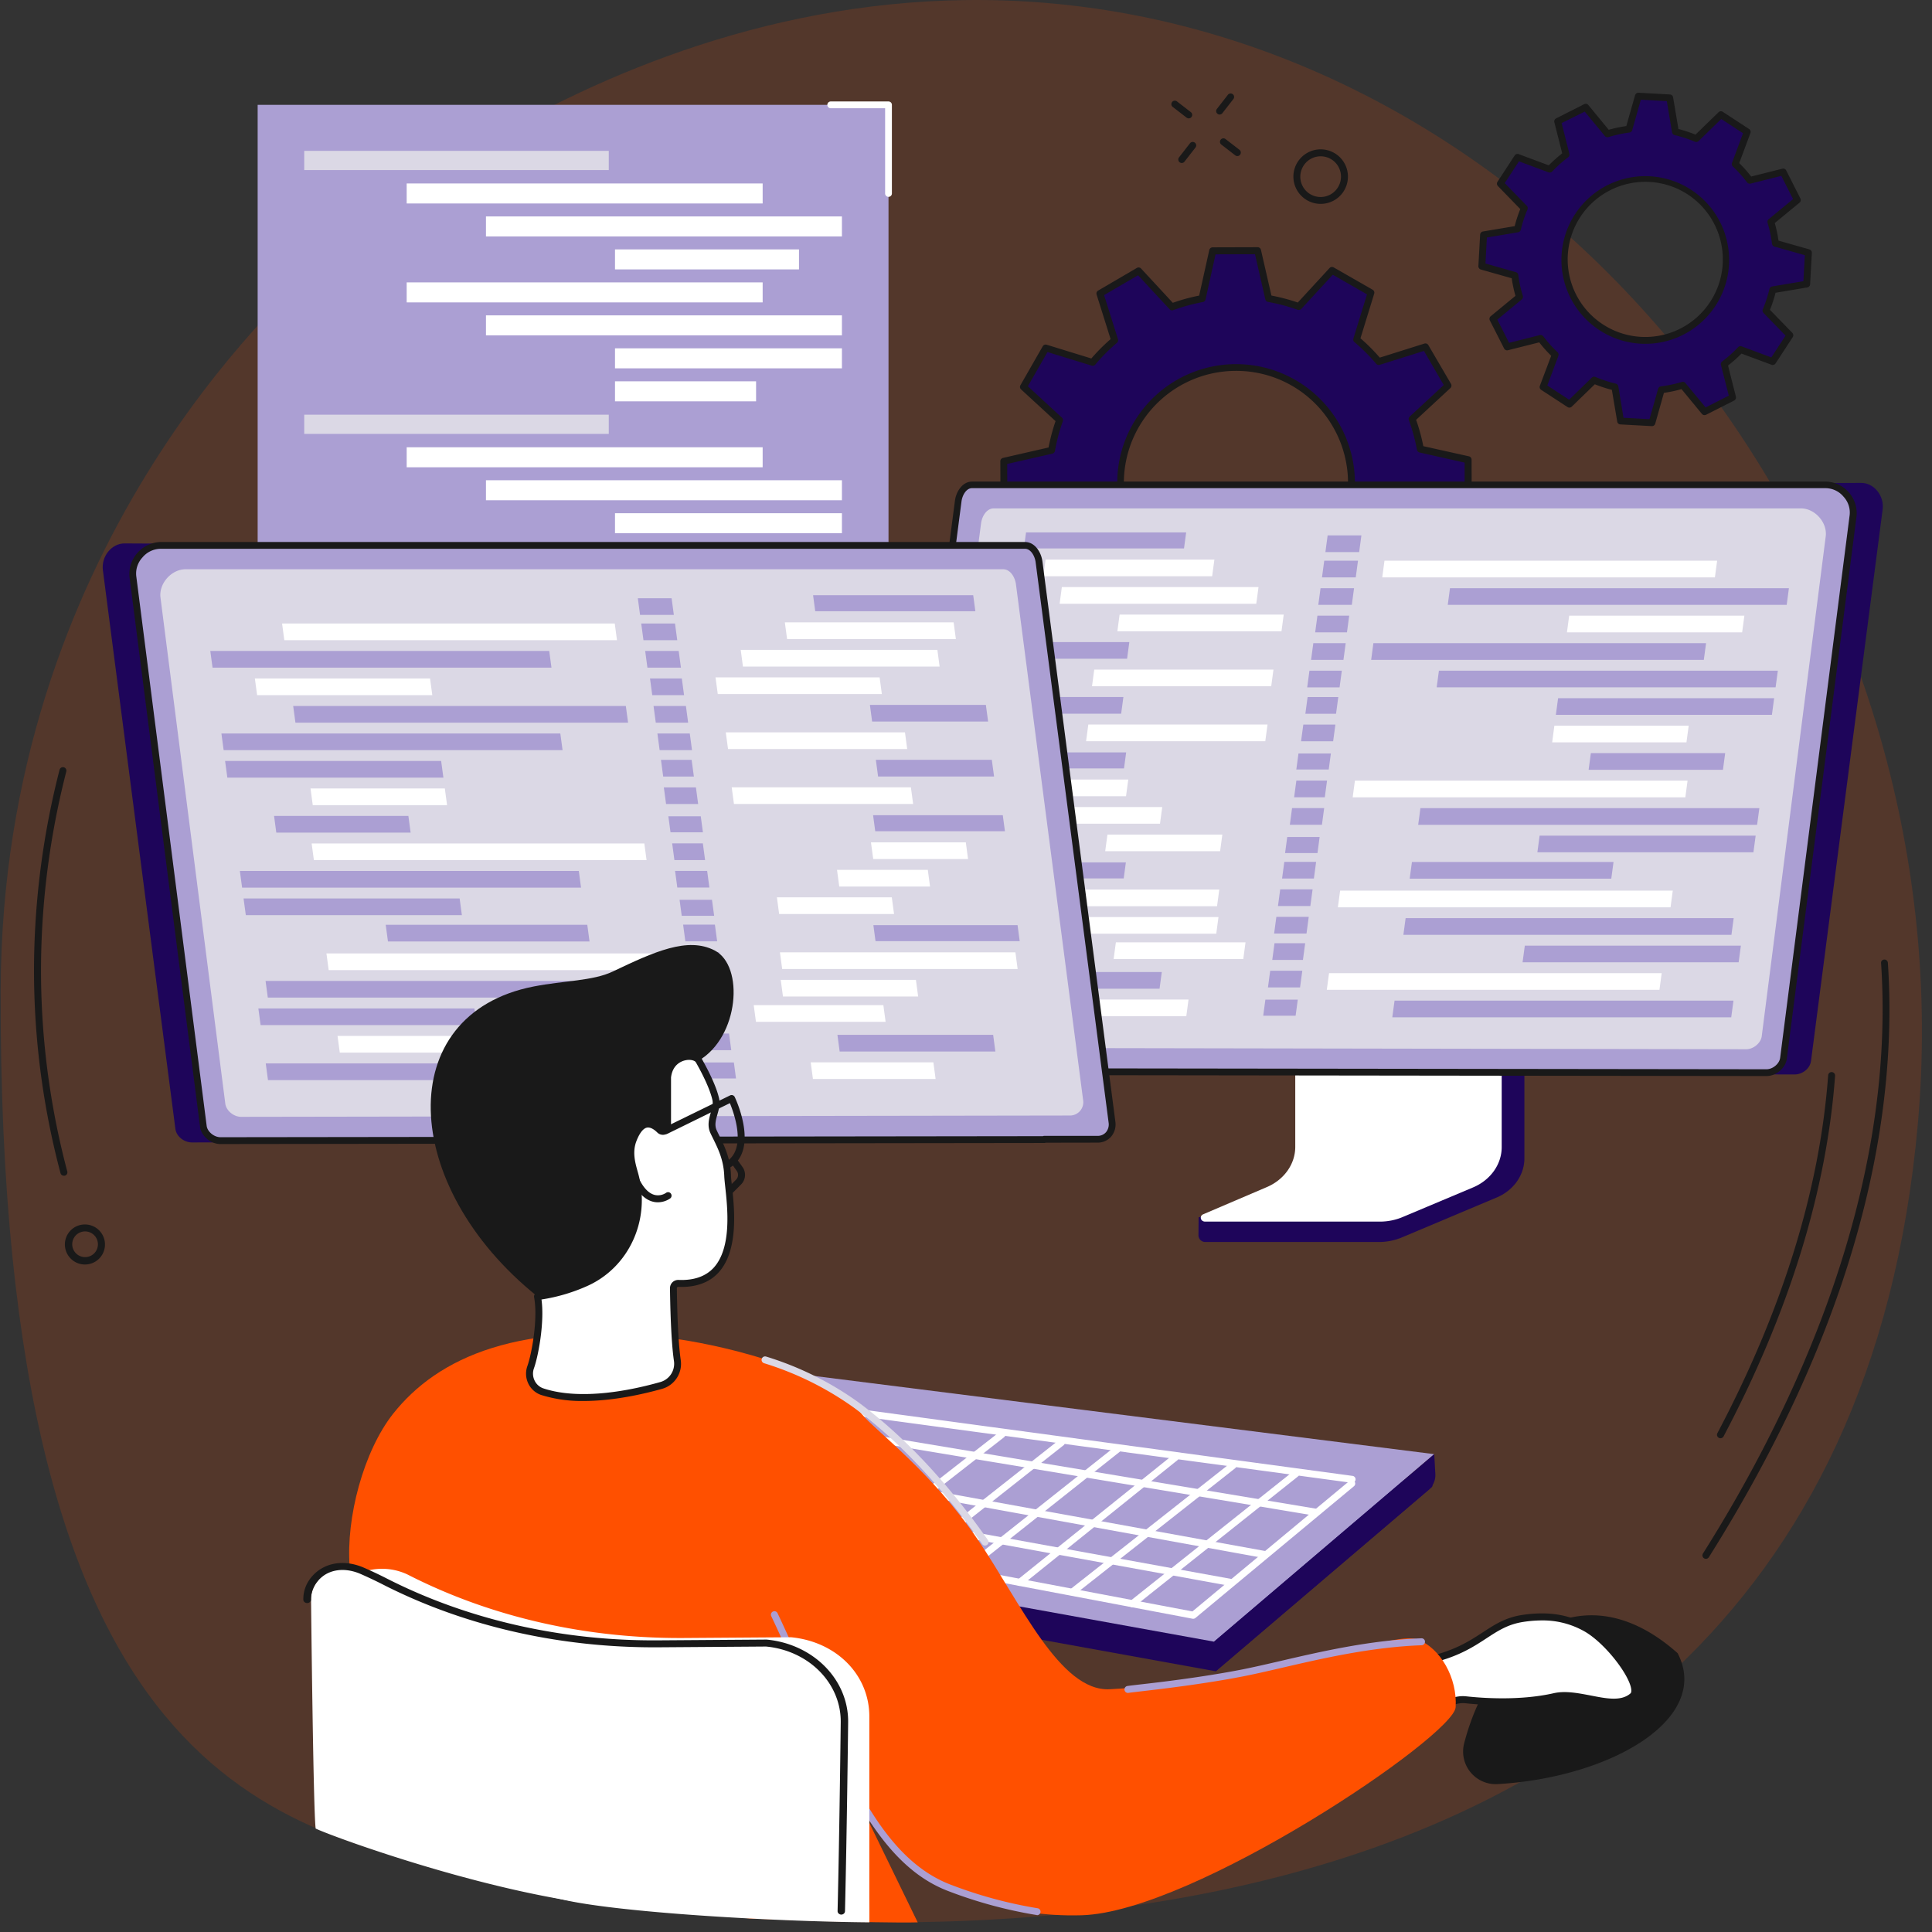 <svg width="300" height="300" fill="none" xmlns="http://www.w3.org/2000/svg"><rect width="100%" height="100%" fill="#333333" stroke="none"/><g clip-path="url(#a)"><path d="M175.199 2.168C106.163-10.613 53.579 37.17 49.678 40.833 43.498 46.632.313 85.325.104 153.728-.28 278.499 43.811 283.379 74.013 291.641c22.264 6.101 210.072 38.233 223.797-117.241 7.196-81.48-48.4-158.492-122.611-172.232Z" fill="#FF5000" fill-opacity=".16"/><path d="M292.144 149.263a.539.539 0 0 1 1.003.235c1.057 15.772-1.346 32.485-7.119 49.683-4.718 14.016-11.689 28.351-20.678 42.622a.542.542 0 0 1-.898.024.55.55 0 0 1-.092-.404.539.539 0 0 1 .076-.197c13.928-22.078 30.037-55.896 27.66-91.64a.523.523 0 0 1 .048-.323Z" fill="#191919"/><path d="M283.945 166.741a.54.54 0 0 1 1.006.313c-1.314 17.881-7.139 36.721-17.319 55.992a.545.545 0 0 1-.995-.093.533.533 0 0 1 .039-.412c10.104-19.128 15.897-37.835 17.198-55.566a.511.511 0 0 1 .071-.234ZM183.5 25.31a.544.544 0 0 1-.425-.872l1.682-2.16a.533.533 0 0 1 .363-.232.54.54 0 0 1 .487.895l-1.682 2.161a.532.532 0 0 1-.425.209ZM189.385 17.784a.516.516 0 0 1-.332-.115.535.535 0 0 1-.093-.757l1.681-2.16a.544.544 0 0 1 .781-.125.54.54 0 0 1 .069.787l-1.682 2.161a.543.543 0 0 1-.424.209ZM192.137 24.234a.516.516 0 0 1-.332-.115l-2.16-1.671a.541.541 0 0 1-.19-.57.553.553 0 0 1 .253-.326.544.544 0 0 1 .599.042l2.161 1.671a.545.545 0 0 1-.095.914.532.532 0 0 1-.236.055ZM184.588 18.382a.545.545 0 0 1-.331-.112l-2.161-1.671a.542.542 0 0 1 .264-.963.538.538 0 0 1 .398.11l2.161 1.67a.543.543 0 0 1 .178.6.54.54 0 0 1-.509.366ZM44.978 59.914a.54.54 0 0 1-.14-1.063l2.16-.587a.542.542 0 0 1 .288 1.044l-2.16.588a.686.686 0 0 1-.148.018ZM52.501 57.86a.54.54 0 0 1-.14-1.062l2.16-.587a.54.54 0 1 1 .285 1.041l-2.16.587a.52.52 0 0 1-.145.022ZM51.162 63.432a.548.548 0 0 1-.523-.396l-.598-2.16a.54.54 0 0 1 1.041-.293l.598 2.161a.537.537 0 0 1-.518.688ZM49.08 55.905a.537.537 0 0 1-.518-.396l-.598-2.16a.54.54 0 0 1 1.04-.289l.598 2.16a.54.54 0 0 1-.36.667.696.696 0 0 1-.162.018ZM205.08 31.66a4.237 4.237 0 0 1-4.162-5.057 4.24 4.24 0 0 1 3.326-3.331 4.235 4.235 0 1 1 .836 8.388Zm0-7.39a3.152 3.152 0 0 0-2.919 1.943 3.153 3.153 0 0 0 5.535 2.965 3.155 3.155 0 0 0-2.616-4.908ZM9.917 182.564a.534.534 0 0 1-.522-.403 122.646 122.646 0 0 1-4.109-32.683 126.066 126.066 0 0 1 3.962-29.946.543.543 0 0 1 .446-.402.554.554 0 0 1 .401.102.536.536 0 0 1 .2.566 124.877 124.877 0 0 0-3.921 29.691 121.736 121.736 0 0 0 4.073 32.413.54.54 0 0 1-.385.659.63.63 0 0 1-.145.003ZM13.196 196.351h-.05a3.093 3.093 0 0 1-2.187-.944 3.103 3.103 0 0 1 2.273-5.272 3.073 3.073 0 0 1 2.186.943 3.102 3.102 0 0 1 .638 3.374 3.105 3.105 0 0 1-2.86 1.899Zm0-5.136a1.992 1.992 0 0 0-1.98 2.003 1.997 1.997 0 0 0 3.404 1.406 1.997 1.997 0 0 0-1.392-3.409h-.032Z" fill="#191919"/><path d="m279.113 31.046-2.206-4.36-5.176 1.306c-.682-.91-1.44-1.76-2.266-2.54l1.862-4.993-4.099-2.67-3.832 3.715a20.752 20.752 0 0 0-3.23-1.056l-.886-5.26-4.877-.267-1.457 5.123c-1.127.142-2.24.377-3.328.703l-3.388-4.099-4.356 2.207 1.302 5.172a20.289 20.289 0 0 0-2.537 2.265l-4.993-1.857-2.67 4.088 3.715 3.828a20.362 20.362 0 0 0-1.055 3.23l-5.278.887-.267 4.876 5.126 1.457c.14 1.127.375 2.24.704 3.328l-4.113 3.4 2.206 4.358 5.175-1.305c.682.91 1.44 1.76 2.266 2.54l-1.861 4.993 4.088 2.67 3.843-3.73c1.046.44 2.126.794 3.229 1.056l.887 5.26 4.877.268 1.456-5.126a20.104 20.104 0 0 0 3.329-.704l3.398 4.113 4.356-2.206-1.302-5.172a20.496 20.496 0 0 0 2.537-2.266l4.993 1.858 2.67-4.089-3.715-3.828a20.362 20.362 0 0 0 1.055-3.23l5.278-.886.267-4.877-5.136-1.467a20.11 20.11 0 0 0-.704-3.328l4.113-3.385Zm-17.969 20.452a12.574 12.574 0 1 1 5.538-16.888 12.572 12.572 0 0 1-5.538 16.888Z" fill="#1E055A"/><path d="M256.518 66.17h-.029l-4.88-.267a.525.525 0 0 1-.489-.44l-.83-4.926c-.901-.23-1.786-.52-2.649-.865l-3.579 3.472a.528.528 0 0 1-.658.064l-4.088-2.67a.528.528 0 0 1-.208-.627l1.76-4.666a20.935 20.935 0 0 1-1.858-2.082l-4.855 1.22a.526.526 0 0 1-.599-.274l-2.216-4.356a.528.528 0 0 1 .133-.647l3.846-3.167a20.511 20.511 0 0 1-.58-2.73l-4.792-1.358a.541.541 0 0 1-.384-.538l.271-4.877a.525.525 0 0 1 .44-.492l4.925-.827c.23-.902.52-1.787.87-2.65l-3.477-3.581a.53.53 0 0 1-.063-.655l2.67-4.092a.53.53 0 0 1 .627-.204l4.669 1.738a20.514 20.514 0 0 1 2.083-1.857l-1.221-4.838a.53.53 0 0 1 .274-.598l4.359-2.206a.526.526 0 0 1 .644.133l3.167 3.846a20.716 20.716 0 0 1 2.73-.577l1.362-4.792a.546.546 0 0 1 .535-.384l4.876.268a.53.53 0 0 1 .493.44l.83 4.925c.9.232 1.784.522 2.646.87l3.582-3.477a.53.53 0 0 1 .658-.063l4.088 2.674a.52.52 0 0 1 .204.623l-1.738 4.668a20.645 20.645 0 0 1 1.858 2.083l4.838-1.217a.523.523 0 0 1 .598.274l2.206 4.356a.523.523 0 0 1-.134.644l-3.846 3.167c.254.896.448 1.808.581 2.73l4.792 1.361a.537.537 0 0 1 .384.539l-.271 4.876a.532.532 0 0 1-.44.493l-4.926.827a21.248 21.248 0 0 1-.869 2.65l3.476 3.58a.52.52 0 0 1 .063.655l-2.67 4.089a.531.531 0 0 1-.626.207l-4.669-1.738a21.22 21.22 0 0 1-2.083 1.858l1.221 4.834a.535.535 0 0 1-.275.602l-4.359 2.206a.525.525 0 0 1-.644-.134l-3.166-3.845a21.33 21.33 0 0 1-2.731.577l-1.351 4.785a.528.528 0 0 1-.506.383Zm-4.42-1.298 4.033.222 1.34-4.722a.527.527 0 0 1 .443-.377 19.954 19.954 0 0 0 3.244-.686.517.517 0 0 1 .556.17l3.132 3.785 3.602-1.826-1.22-4.764a.528.528 0 0 1 .193-.549 19.836 19.836 0 0 0 2.463-2.206.531.531 0 0 1 .57-.134l4.595 1.714 2.21-3.385-3.42-3.518a.533.533 0 0 1-.109-.574c.429-1.018.774-2.07 1.03-3.145a.534.534 0 0 1 .426-.398l4.845-.816.222-4.036-4.718-1.34a.523.523 0 0 1-.38-.444 19.69 19.69 0 0 0-.686-3.24.528.528 0 0 1 .168-.56l3.79-3.127-1.826-3.607-4.764 1.2a.534.534 0 0 1-.553-.193 19.48 19.48 0 0 0-2.206-2.463.523.523 0 0 1-.13-.567l1.71-4.598-3.381-2.21-3.519 3.423a.528.528 0 0 1-.573.106 20.318 20.318 0 0 0-3.145-1.03.524.524 0 0 1-.402-.427l-.816-4.844-4.032-.222-1.34 4.718a.533.533 0 0 1-.444.38c-1.099.144-2.184.38-3.244.704a.519.519 0 0 1-.559-.17l-3.128-3.785-3.585 1.78 1.199 4.764a.526.526 0 0 1-.197.55 19.708 19.708 0 0 0-2.462 2.205.535.535 0 0 1-.57.134l-4.596-1.713-2.209 3.38 3.42 3.52a.53.53 0 0 1 .109.573 19.75 19.75 0 0 0-1.031 3.145.525.525 0 0 1-.426.398l-4.845.816-.221 4.035 4.718 1.341a.53.53 0 0 1 .38.443c.144 1.098.379 2.182.704 3.24a.536.536 0 0 1-.169.56l-3.79 3.128 1.826 3.606 4.764-1.2a.528.528 0 0 1 .553.194 19.48 19.48 0 0 0 2.206 2.463.523.523 0 0 1 .13.566l-1.713 4.6 3.384 2.209 3.519-3.424a.528.528 0 0 1 .573-.109c1.019.43 2.071.776 3.146 1.035a.533.533 0 0 1 .401.425l.805 4.877Zm3.389-11.484a13.02 13.02 0 0 1-12.657-16.104 13.022 13.022 0 0 1 14.712-9.768 13.017 13.017 0 0 1 6.772 22.413 13.018 13.018 0 0 1-8.827 3.459Zm-.036-25.153a12.045 12.045 0 1 0 10.77 6.604 11.998 11.998 0 0 0-10.777-6.604h.007Z" fill="#191919"/><path d="m224.83 59.886-3.518-6.023-7.259 2.283a29.037 29.037 0 0 0-3.437-3.427l2.234-7.262-6.023-3.476-5.148 5.63a29.105 29.105 0 0 0-4.686-1.239l-1.696-7.42-6.967.02-1.65 7.421c-1.594.295-3.16.722-4.683 1.277l-5.175-5.573-6.024 3.501 2.283 7.258a29.004 29.004 0 0 0-3.426 3.438l-7.277-2.245-3.465 6.041 5.608 5.148a29.517 29.517 0 0 0-1.242 4.686l-7.417 1.696.021 6.967 7.421 1.65c.3 1.59.731 3.151 1.291 4.669l-5.573 5.179 3.518 6.02 7.259-2.284a28.753 28.753 0 0 0 3.437 3.427l-2.237 7.262 6.044 3.466 5.144-5.608c1.526.541 3.093.957 4.687 1.242l1.699 7.416 6.966-.021 1.651-7.42a28.938 28.938 0 0 0 4.679-1.277l5.179 5.573 6.024-3.501-2.284-7.258a28.736 28.736 0 0 0 3.427-3.438l7.262 2.238 3.466-6.045-5.609-5.144a29.177 29.177 0 0 0 1.239-4.686l7.42-1.7-.021-6.966-7.42-1.65a28.932 28.932 0 0 0-1.277-4.68l5.555-5.165Zm-23.89 30.61a17.943 17.943 0 0 1-20.917-28.95 17.945 17.945 0 0 1 27.391 4.43 17.942 17.942 0 0 1-6.474 24.517v.004Z" fill="#1E055A"/><path d="M188.555 111.568a.515.515 0 0 1-.328-.114.518.518 0 0 1-.185-.294l-1.622-7.082a29.87 29.87 0 0 1-4.096-1.084l-4.925 5.351a.535.535 0 0 1-.655.102l-6.041-3.462a.53.53 0 0 1-.243-.615l2.132-6.932a29.403 29.403 0 0 1-3.001-2.994l-6.928 2.178a.525.525 0 0 1-.615-.24l-3.501-6.02a.52.52 0 0 1 .098-.65l5.32-4.944a29.405 29.405 0 0 1-1.119-4.091l-7.079-1.573a.534.534 0 0 1-.415-.514l-.021-6.966a.532.532 0 0 1 .408-.517l7.083-1.623a29.943 29.943 0 0 1 1.083-4.091l-5.351-4.926a.52.52 0 0 1-.102-.651l3.462-6.045a.53.53 0 0 1 .616-.242l6.931 2.135a29.376 29.376 0 0 1 2.994-3.005l-2.178-6.927a.527.527 0 0 1 .24-.612l6.02-3.519a.525.525 0 0 1 .65.099l4.926 5.32a29.213 29.213 0 0 1 4.092-1.12l1.573-7.078a.537.537 0 0 1 .514-.416l6.966-.02a.53.53 0 0 1 .545.428l1.622 7.08c1.389.264 2.758.626 4.096 1.083l4.926-5.351a.524.524 0 0 1 .65-.102l6.045 3.465a.528.528 0 0 1 .243.613l-2.132 6.93a29.458 29.458 0 0 1 3.001 2.999l6.928-2.182a.524.524 0 0 1 .612.24l3.518 6.02a.531.531 0 0 1-.098.654l-5.32 4.926a29.406 29.406 0 0 1 1.119 4.092l7.079 1.576a.53.53 0 0 1 .415.513l.021 6.967a.52.52 0 0 1-.412.513l-7.079 1.623a29.848 29.848 0 0 1-1.083 4.095l5.351 4.908a.532.532 0 0 1 .102.655l-3.465 6.04a.524.524 0 0 1-.613.243l-6.931-2.132a29.371 29.371 0 0 1-2.998 3.002l2.182 6.927a.532.532 0 0 1-.239.616l-6.02 3.501a.532.532 0 0 1-.655-.099l-4.926-5.316a29.838 29.838 0 0 1-4.091 1.115l-1.577 7.079a.522.522 0 0 1-.513.416l-6.967.021-.039.024Zm-6.385-9.714c.061 0 .121.011.179.032 1.498.532 3.037.939 4.602 1.217a.522.522 0 0 1 .271.138.522.522 0 0 1 .151.263l1.601 7.009 6.126-.021 1.555-7.006a.526.526 0 0 1 .422-.404 28.447 28.447 0 0 0 4.595-1.256.526.526 0 0 1 .567.137l4.89 5.278 5.278-3.075-2.157-6.858a.52.52 0 0 1 .162-.56 28.496 28.496 0 0 0 3.363-3.374.532.532 0 0 1 .56-.165l6.861 2.111 3.043-5.313-5.299-4.859a.525.525 0 0 1-.137-.563c.53-1.5.937-3.04 1.218-4.605a.51.51 0 0 1 .401-.419l7.005-1.604v-6.122l-6.995-1.573a.522.522 0 0 1-.404-.419 29.04 29.04 0 0 0-1.256-4.598.51.51 0 0 1 .137-.567l5.277-4.89-3.078-5.295-6.854 2.156a.514.514 0 0 1-.56-.162 28.967 28.967 0 0 0-3.374-3.363.519.519 0 0 1-.165-.56l2.111-6.857-5.313-3.047-4.883 5.302a.535.535 0 0 1-.567.141 28.411 28.411 0 0 0-4.602-1.217.535.535 0 0 1-.422-.405l-1.604-7.005-6.123.018-1.555 7.005a.53.53 0 0 1-.422.404c-1.564.292-3.1.712-4.595 1.256a.516.516 0 0 1-.566-.137l-4.895-5.277-5.277 3.078 2.157 6.854a.53.53 0 0 1-.162.563 27.949 27.949 0 0 0-3.364 3.374.528.528 0 0 1-.559.162l-6.861-2.111-3.044 5.313 5.282 4.873a.522.522 0 0 1 .14.566 28.798 28.798 0 0 0-1.217 4.602.53.53 0 0 1-.401.422l-7.016 1.601.021 6.122 7.005 1.56a.53.53 0 0 1 .405.418 28.333 28.333 0 0 0 1.256 4.595.53.53 0 0 1-.137.57l-5.278 4.89 3.075 5.278 6.858-2.157a.528.528 0 0 1 .559.162 28.252 28.252 0 0 0 3.374 3.364.527.527 0 0 1 .166.56l-2.111 6.86 5.312 3.043 4.859-5.277a.524.524 0 0 1 .409-.176Zm9.788-8.406a18.453 18.453 0 1 1-.043-36.906 18.453 18.453 0 0 1 .043 36.906Zm-.06-35.86a17.407 17.407 0 0 0-8.66 32.494 17.406 17.406 0 0 0 23.733-23.824 17.301 17.301 0 0 0-15.073-8.67Z" fill="#191919"/><path d="m236.385 152.424-31.767.197c-.204 0-.275.194-.275.377v27.025c0 2.589-18.046 9.313-18.222 8.971l-.024 2.861a1.055 1.055 0 0 0 1.055 1.003h27.039a9.272 9.272 0 0 0 3.575-.746l14.644-6.165c2.635-1.111 4.299-3.493 4.299-6.093v-27.043a.362.362 0 0 0-.013-.139.36.36 0 0 0-.176-.21.354.354 0 0 0-.135-.038Z" fill="#1E055A"/><path d="M201.127 151.052v27.032c0 2.667-1.714 5.094-4.409 6.245l-9.88 4.222c-.644.275-.425 1.14.292 1.14h27.141a9.105 9.105 0 0 0 3.519-.704l10.946-4.605c2.712-1.144 4.447-3.582 4.447-6.259v-27.071a.216.216 0 0 0-.225-.201h-31.617a.218.218 0 0 0-.147.058.21.21 0 0 0-.067.143Z" fill="#fff"/><path d="m141.747 166.533 136.919.309c1.2 0 2.393-.9 2.547-2.093l11.126-85.673c.264-2.076-1.344-4.141-3.41-4.092l-135.332.704-11.85 90.845Z" fill="#1E055A"/><path d="M283.553 75.48c2.357 0 4.482 2.389 4.18 4.729l-10.802 84.339c-.151 1.19-1.428 2.199-2.624 2.199l-134.495-.214c-1.439 0-2.396-1.193-2.213-2.621l11.185-85.902c.154-1.193.943-2.527 2.139-2.527l132.63-.003Z" fill="#AB9FD3"/><path d="m274.306 167.089-126.311-.162a.534.534 0 0 1-.211-.046h-7.955a2.7 2.7 0 0 1-2.072-.908 2.919 2.919 0 0 1-.665-2.308l11.188-85.902c.183-1.446 1.183-2.983 2.66-2.983h132.645a4.927 4.927 0 0 1 4.704 5.323l-10.834 84.319c-.183 1.407-1.653 2.667-3.149 2.667Zm-126.117-1.218 126.117.162c.968 0 1.988-.848 2.112-1.759l10.801-84.336a3.617 3.617 0 0 0-.957-2.815 3.654 3.654 0 0 0-2.702-1.32H150.916c-.845 0-1.485 1.056-1.615 2.066l-11.178 85.92a1.823 1.823 0 0 0 .408 1.474 1.672 1.672 0 0 0 1.281.549h8.166a.517.517 0 0 1 .211.059Z" fill="#191919"/><path d="M279.652 78.942c2.167 0 4.123 2.199 3.845 4.352l-9.936 77.609c-.141 1.095-1.316 2.023-2.417 2.023l-127.06-.221a2.05 2.05 0 0 1-1.589-.723 2.053 2.053 0 0 1-.449-1.687l10.292-79.027c.141-1.095.865-2.326 1.967-2.326h125.347Z" fill="#DBD8E5"/><path d="M266.289 89.652h-51.654l.348-2.59h51.654l-.348 2.59Z" fill="#fff"/><path d="M277.438 93.923h-52.632l.348-2.59h52.628l-.344 2.59Z" fill="#AB9FD3"/><path d="M270.518 98.191h-27.205l.349-2.59h27.204l-.348 2.59ZM261.697 123.809h-51.654l.348-2.59h51.654l-.348 2.59Z" fill="#fff"/><path d="M272.843 128.08h-52.628l.348-2.589h52.629l-.349 2.589ZM272.27 132.348h-33.548l.348-2.59h33.548l-.348 2.59ZM250.199 136.44h-31.303l.348-2.59h31.303l-.348 2.59ZM264.568 102.463h-51.654l.345-2.59h51.657l-.348 2.59ZM275.714 106.73h-52.628l.348-2.589h52.629l-.349 2.589Z" fill="#AB9FD3"/><path d="M261.872 115.27h-20.853l.344-2.59h20.858l-.349 2.59Z" fill="#fff"/><path d="M267.537 119.537H246.68l.348-2.589h20.857l-.348 2.589ZM275.141 111.002h-33.548l.348-2.59h33.548l-.348 2.59Z" fill="#AB9FD3"/><path d="M259.402 140.887h-51.657l.348-2.589h51.654l-.345 2.589Z" fill="#fff"/><path d="M268.857 145.159h-50.94l.348-2.59h50.94l-.348 2.59ZM269.975 149.426h-33.551l.348-2.589h33.552l-.349 2.589Z" fill="#AB9FD3"/><path d="M257.678 153.698h-51.654l.349-2.59h51.654l-.349 2.59Z" fill="#fff"/><path d="M268.825 157.966h-52.629l.349-2.59h52.628l-.348 2.59ZM206.323 119.488h-5.031l.334-2.487h5.032l-.335 2.487ZM210.521 89.652h-5.243l.349-2.586h5.242l-.348 2.586ZM211.049 85.729h-5.242l.348-2.59h5.242l-.348 2.59ZM209.909 93.923h-5.204l.348-2.59h5.204l-.348 2.59ZM209.156 98.195h-4.936l.348-2.593h4.936l-.348 2.593ZM208.611 102.463h-5.028l.348-2.59h5.028l-.348 2.59ZM208.009 106.734h-5.028l.349-2.593h5.028l-.349 2.593ZM207.01 115.101h-4.982l.349-2.59h4.982l-.349 2.59ZM207.46 110.829h-4.764l.349-2.589h4.764l-.349 2.589ZM204.578 132.461h-5.031l.334-2.491h5.031l-.334 2.491ZM205.268 128.07h-4.982l.345-2.59h4.986l-.349 2.59ZM205.715 123.798h-4.764l.348-2.589h4.764l-.348 2.589ZM201.184 157.716h-5.032l.335-2.491h5.031l-.334 2.491ZM204.019 136.419h-4.94l.348-2.59h4.94l-.348 2.59ZM203.47 140.687h-5.028l.349-2.59h5.028l-.349 2.59ZM202.873 144.958h-5.028l.348-2.59h5.028l-.348 2.59ZM201.873 153.325h-4.985l.348-2.59h4.986l-.349 2.59ZM202.32 149.053h-4.764l.348-2.586h4.764l-.348 2.586ZM183.852 85.163h-24.865l.335-2.488h24.864l-.334 2.488Z" fill="#AB9FD3"/><path d="M188.222 89.483H162.01l.348-2.59h26.212l-.348 2.59ZM195.072 93.751h-30.536l.348-2.59h30.537l-.349 2.59ZM198.988 98.022h-25.484l.348-2.59h25.484l-.348 2.59Z" fill="#fff"/><path d="M174.535 119.319h-20.139l.334-2.487h20.139l-.334 2.487Z" fill="#AB9FD3"/><path d="M174.848 123.64H160.12l.348-2.59h14.729l-.349 2.59ZM180.123 127.908h-14.099l.349-2.59h14.098l-.348 2.59ZM189.456 132.179h-17.842l.349-2.589h17.841l-.348 2.589Z" fill="#fff"/><path d="M175.013 102.29h-18.007l.348-2.59h18.007l-.348 2.59Z" fill="#AB9FD3"/><path d="M197.394 106.562h-27.828l.349-2.59h27.827l-.348 2.59Z" fill="#fff"/><path d="M174.092 110.822h-18.007l.348-2.589h18.008l-.349 2.589Z" fill="#AB9FD3"/><path d="M196.473 115.094h-27.827l.348-2.59h27.827l-.348 2.59Z" fill="#fff"/><path d="M174.49 136.398h-22.391l.334-2.488h22.391l-.334 2.488Z" fill="#AB9FD3"/><path d="M188.982 140.718h-36.56l.348-2.589h36.56l-.348 2.589ZM188.858 144.986h-20.991l.349-2.589h20.99l-.348 2.589Z" fill="#fff"/><path d="M180.055 153.525h-24.178l.348-2.589h24.179l-.349 2.589Z" fill="#AB9FD3"/><path d="M193.056 148.92h-20.132l.348-2.59h20.133l-.349 2.59ZM184.207 157.797h-19.049l.349-2.59h19.048l-.348 2.59Z" fill="#fff"/><path d="M137.968 16.283h-97.96V135.81h97.96V16.283Z" fill="#AB9FD3"/><path d="M94.53 23.425H47.242v2.984H94.53v-2.984Z" fill="#DBD8E5"/><path d="M118.424 28.488H63.149v3.107h55.275v-3.107ZM130.734 33.607H75.46v3.107h55.274v-3.107ZM124.067 38.727h-28.57v3.106h28.57v-3.106Z" fill="#fff"/><path d="M94.53 64.393H47.242v2.984H94.53v-2.984Z" fill="#DBD8E5"/><path d="M118.424 69.453H63.149v3.107h55.275v-3.107ZM130.734 74.572H75.46v3.107h55.274v-3.107ZM130.734 79.692H95.497v3.106h35.237v-3.106ZM118.424 43.85H63.149v3.106h55.275V43.85ZM130.734 48.969H75.46v3.106h55.274V48.97ZM117.403 59.21H95.497v3.108h21.906V59.21ZM130.734 54.088H95.497v3.107h35.237v-3.107Z" fill="#fff"/><path d="M94.53 84.874H47.242v2.984H94.53v-2.984Z" fill="#DBD8E5"/><path d="M118.424 89.933H63.149v3.107h55.275v-3.107ZM128.957 95.056H75.46v3.107h53.497v-3.107Z" fill="#fff"/><path d="M130.734 100.176H95.497v3.106h35.237v-3.106ZM105.328 125.779H75.46v3.107h29.868v-3.107Z" fill="#DBD8E5"/><path d="M118.424 105.295H63.149v3.107h55.275v-3.107ZM130.734 110.418H75.46v3.106h55.274v-3.106ZM130.734 120.66H95.497v3.107h35.237v-3.107ZM115.668 115.537h-20.17v3.107h20.17v-3.107ZM137.968 30.567a.527.527 0 0 1-.527-.527V16.81h-8.444a.53.53 0 0 1-.528-.527.527.527 0 0 1 .528-.528h8.968a.527.527 0 0 1 .528.528V30.04a.525.525 0 0 1-.525.527Z" fill="#fff"/><path d="m168.473 177.088-138.66.31c-1.215 0-2.425-.912-2.58-2.111L15.974 88.523c-.267-2.111 1.358-4.194 3.452-4.141l137.049.724 11.998 91.982Z" fill="#1E055A"/><path d="M24.862 84.881c-2.386 0-4.54 2.42-4.222 4.792l10.938 85.41c.155 1.206 1.446 2.227 2.66 2.227l136.205-.222c.332.005.661-.065.963-.203a2.253 2.253 0 0 0 1.278-2.45l-11.329-86.996c-.155-1.203-.954-2.558-2.167-2.558H24.862Z" fill="#AB9FD3"/><path d="M34.227 177.648c-1.513 0-2.997-1.257-3.166-2.689L20.104 89.55a5 5 0 0 1 4.757-5.387h134.316c1.495 0 2.501 1.559 2.691 3.02l11.326 86.992a2.942 2.942 0 0 1-.669 2.333 2.753 2.753 0 0 1-2.093.918l-8.054.014a.507.507 0 0 1-.211.042l-127.94.166Zm-9.366-92.43a3.718 3.718 0 0 0-2.74 1.341 3.68 3.68 0 0 0-.968 2.857l10.939 85.41c.116.908 1.154 1.759 2.135 1.759l127.719-.162a.478.478 0 0 1 .211-.046h8.271a1.702 1.702 0 0 0 1.302-.559 1.88 1.88 0 0 0 .415-1.499l-11.329-86.993c-.13-1.03-.781-2.11-1.643-2.11l-134.312.003Z" fill="#191919"/><path d="M28.816 88.392c-2.195 0-4.176 2.224-3.895 4.406l10.063 78.576c.144 1.109 1.33 2.048 2.445 2.048l128.69-.204a2.069 2.069 0 0 0 2.062-2.442l-10.422-80.03c-.141-1.111-.876-2.353-1.991-2.353H28.816Z" fill="#DBD8E5"/><path d="M44.15 99.405h51.656l-.348-2.59H43.801l.348 2.59Z" fill="#fff"/><path d="M33.004 103.673h52.628l-.348-2.59H32.655l.349 2.59Z" fill="#AB9FD3"/><path d="M39.925 107.944h27.204l-.352-2.589h-27.2l.348 2.589ZM48.74 133.562h51.658l-.348-2.59H48.393l.348 2.59Z" fill="#fff"/><path d="M37.594 137.83h52.629l-.345-2.59H37.246l.348 2.59ZM38.169 142.101H71.72l-.348-2.589H37.82l.349 2.589ZM60.243 146.193h31.3l-.349-2.59h-31.3l.349 2.59ZM45.874 112.212h51.654l-.349-2.589H45.525l.349 2.589ZM34.727 116.483h52.629l-.349-2.589H34.38l.348 2.589Z" fill="#AB9FD3"/><path d="M48.565 125.023h20.857l-.348-2.59H48.217l.348 2.59Z" fill="#fff"/><path d="M42.904 129.287h20.857l-.348-2.59H42.556l.348 2.59ZM35.3 120.751H68.85l-.349-2.589H34.952l.349 2.589Z" fill="#AB9FD3"/><path d="M51.039 150.64h51.654l-.349-2.589H50.69l.349 2.589Z" fill="#fff"/><path d="M41.585 154.908H92.52l-.349-2.59H41.236l.349 2.59ZM40.465 159.179h33.549l-.349-2.589H40.117l.349 2.589Z" fill="#AB9FD3"/><path d="M52.76 163.447h51.657l-.349-2.589H52.411l.349 2.589Z" fill="#fff"/><path d="M41.613 167.719h52.628l-.344-2.59H41.265l.348 2.59ZM104.117 129.241h5.032l-.334-2.487h-5.032l.334 2.487ZM99.917 99.405h5.246l-.349-2.59h-5.246l.349 2.59ZM99.388 95.479h5.246l-.348-2.587H99.04l.348 2.587ZM100.532 103.673h5.204l-.349-2.59h-5.203l.348 2.59ZM101.282 107.944h4.94l-.349-2.589h-4.939l.348 2.589ZM101.83 112.212h5.024l-.345-2.589h-5.028l.349 2.589ZM102.428 116.483h5.028l-.348-2.589h-5.028l.348 2.589ZM103.428 124.85h4.982l-.348-2.589h-4.982l.348 2.589ZM102.981 120.582h4.764l-.348-2.589h-4.764l.348 2.589ZM105.859 142.21h5.035l-.338-2.487h-5.032l.335 2.487ZM105.173 137.819h4.982l-.349-2.589h-4.982l.349 2.589ZM104.722 133.551h4.764l-.348-2.589h-4.764l.348 2.589ZM109.254 167.465h5.032l-.331-2.487h-5.035l.334 2.487ZM106.422 146.168h4.939l-.351-2.589h-4.937l.349 2.589ZM106.967 150.44h5.028l-.348-2.59h-5.028l.348 2.59ZM107.569 154.707h5.028l-.348-2.589h-5.028l.348 2.589ZM108.568 163.074h4.982l-.348-2.589h-4.982l.348 2.589ZM108.118 158.806h4.764l-.348-2.589h-4.761l.345 2.589ZM126.589 94.912h24.865l-.334-2.487h-24.865l.334 2.487Z" fill="#AB9FD3"/><path d="M122.219 99.233h26.209l-.348-2.59h-26.209l.348 2.59ZM115.366 103.504h30.536l-.345-2.59h-30.539l.348 2.59ZM111.454 107.772h25.48l-.348-2.59h-25.481l.349 2.59Z" fill="#fff"/><path d="M135.907 129.069h20.139l-.334-2.488h-20.14l.335 2.488Z" fill="#AB9FD3"/><path d="M135.593 133.389h14.725l-.345-2.589h-14.732l.352 2.589ZM130.319 137.661h14.098l-.348-2.59h-14.098l.348 2.59ZM120.985 141.929h17.842l-.348-2.59h-17.842l.348 2.59Z" fill="#fff"/><path d="M135.424 112.043h18.011l-.349-2.589h-18.007l.345 2.589Z" fill="#AB9FD3"/><path d="M113.048 116.311h27.823l-.348-2.589h-27.824l.349 2.589Z" fill="#fff"/><path d="M136.35 120.575h18.008l-.349-2.589h-18.007l.348 2.589Z" fill="#AB9FD3"/><path d="M113.968 124.843h27.824l-.348-2.589H113.62l.348 2.589Z" fill="#fff"/><path d="M135.952 146.147h22.388l-.334-2.487h-22.388l.334 2.487Z" fill="#AB9FD3"/><path d="M121.457 150.468h36.563l-.348-2.59h-36.564l.349 2.59ZM121.58 154.739h20.991l-.349-2.589h-20.991l.349 2.589Z" fill="#fff"/><path d="M130.382 163.278h24.179l-.345-2.589h-24.182l.348 2.589Z" fill="#AB9FD3"/><path d="M117.385 158.669h20.133l-.349-2.589h-20.132l.348 2.589ZM126.234 167.546h19.049l-.349-2.589h-19.048l.348 2.589Z" fill="#fff"/><path d="m188.774 259.516-99.5-18.007 33.421-23.769 99.4 12.533a.377.377 0 0 1 .201.088.383.383 0 0 1 0 .589l-33.522 28.566Z" fill="#1E055A"/><path d="m188.518 254.917-99.5-18.007 33.425-23.755L222.707 225.8l-34.189 29.117Z" fill="#AB9FD3"/><path d="m188.774 259.516-.255-4.595 34.192-29.121.169 3.093a3.043 3.043 0 0 1-1.081 2.482l-33.025 28.141Z" fill="#1E055A"/><path d="M175.831 249.573a.54.54 0 0 1-.335-.966l25.354-20.168a.539.539 0 0 1 .881.26.553.553 0 0 1-.059.423.53.53 0 0 1-.149.16l-25.354 20.168a.55.55 0 0 1-.338.123ZM166.697 247.613a.527.527 0 0 1-.425-.208.54.54 0 0 1 .09-.757l24.753-19.502a.538.538 0 0 1 .398-.112.546.546 0 0 1 .362.203.532.532 0 0 1 .047.599.555.555 0 0 1-.137.16l-24.76 19.502a.543.543 0 0 1-.328.115ZM158.342 246.259a.526.526 0 0 1-.421-.201.559.559 0 0 1-.098-.187.552.552 0 0 1 .045-.412.526.526 0 0 1 .136-.161l24.158-19.412a.543.543 0 0 1 .76.083.537.537 0 0 1-.083.76l-24.162 19.412a.508.508 0 0 1-.335.118ZM141.596 242.845a.552.552 0 0 1-.425-.205.545.545 0 0 1 .09-.76l23.222-18.31a.54.54 0 0 1 .76.09.54.54 0 0 1-.09.76l-23.222 18.306a.532.532 0 0 1-.335.119ZM149.792 244.376a.542.542 0 0 1-.335-.962l23.734-18.821a.538.538 0 0 1 .759.09.541.541 0 0 1-.09.76l-23.733 18.818a.528.528 0 0 1-.335.115ZM132.051 241.653a.535.535 0 0 1-.425-.209.544.544 0 0 1 .094-.76l23.564-18.392a.542.542 0 0 1 .663.853l-23.564 18.393a.54.54 0 0 1-.332.115Z" fill="#fff"/><path d="M185.306 251.359h-.097L96.077 234.49a.535.535 0 0 1-.353-.23.542.542 0 0 1-.087-.411.544.544 0 0 1 .427-.437.553.553 0 0 1 .214-.003l88.88 16.812 24.393-20.273a.543.543 0 0 1 .884.466.535.535 0 0 1-.193.366l-24.59 20.435a.537.537 0 0 1-.346.144Z" fill="#fff"/><path d="M191.115 246.259a.402.402 0 0 1-.098 0l-81.619-14.834a.537.537 0 0 1-.448-.631.538.538 0 0 1 .642-.431l81.616 14.816a.542.542 0 1 1-.093 1.08ZM196.237 241.909h-.098l-81.619-14.827a.551.551 0 0 1-.443-.638.547.547 0 0 1 .637-.443l81.62 14.817a.543.543 0 1 1-.097 1.08v.011ZM204.26 235.351h-.09l-82.811-13.794a.551.551 0 0 1-.445-.415.55.55 0 0 1 .408-.658.546.546 0 0 1 .213-.007l82.833 13.793c.071.006.14.026.203.059a.53.53 0 0 1 .268.316.534.534 0 0 1-.034.414.54.54 0 0 1-.527.292h-.018ZM209.897 230.24h-.054l-90.497-12.245a.54.54 0 0 1-.465-.605.544.544 0 0 1 .609-.464l90.497 12.245a.541.541 0 1 1-.072 1.08l-.018-.011Z" fill="#fff"/><path d="M227.342 270.749c4.174-16.239 18.263-27.292 33.159-14.045 5.265 10.152-10.261 19.296-27.94 20.33a5.067 5.067 0 0 1-5.244-3.931 5.062 5.062 0 0 1 .025-2.354Z" fill="#191919"/><path d="M245.979 252.666c-1.876-.958-4.645-2.092-9.536-1.347-5.402.818-6.594 4.787-15.043 6.566-14.536 3.054-7.38 11.524-7.38 11.524l11.309-5.088a4.469 4.469 0 0 1 2.341-.361c2.467.271 8.366.721 13.736-.5 4.022-.908 9.317 2.42 12.169-.083 1.646-1.469-3.605-8.665-7.596-10.711Z" fill="#fff"/><path d="M214.021 269.964a.537.537 0 0 1-.411-.191c-.115-.133-2.755-3.32-1.603-6.67.937-2.715 4.059-4.649 9.281-5.762 4.47-.94 6.861-2.503 8.975-3.882 1.801-1.182 3.508-2.294 6.101-2.691 4.837-.72 7.7.299 9.861 1.405 3.392 1.736 7.826 7.149 8.179 9.99.108.875-.199 1.351-.476 1.592-1.837 1.614-4.498 1.081-7.077.58-1.829-.36-3.727-.72-5.33-.36-5.492 1.239-11.56.771-13.912.511a3.93 3.93 0 0 0-2.06.328l-11.305 5.103a.523.523 0 0 1-.223.047Zm25.419-18.346c-.976.005-1.95.083-2.914.234-2.359.361-3.897 1.362-5.672 2.521-2.194 1.441-4.682 3.054-9.364 4.038-4.822 1.012-7.675 2.708-8.478 5.042-.767 2.225.587 4.48 1.163 5.297l10.909-4.926a5.02 5.02 0 0 1 2.626-.415c2.297.253 8.222.721 13.555-.489 1.83-.415 3.836 0 5.763.36 2.427.479 4.721.929 6.155-.332.154-.136.137-.464.115-.648-.285-2.276-4.322-7.491-7.599-9.162a13.052 13.052 0 0 0-6.259-1.52Z" fill="#191919"/><path d="M142.499 298.5c-5.859.169-26.1-.6-26.1-.6-13.112-1.325-36.98-8.978-46.991-17.621-5.435-4.682-9.638-9.087-11.45-14.406-3.078-9.054-2.797-11.636-3.662-22.621-.587-7.509 2.125-17.881 6.767-23.751 6.843-8.608 19.473-14.723 44.042-11.579 0 0 21.58 2.881 28.747 11.69 2.056 2.521 10.869 8.979 17.946 19.412 6.695 9.868 12.789 23.687 20.528 23.28 27.223-1.441 43.884-9.119 47.723-7.743 3.645 1.303 6.274 6.046 5.982 10.537-.292 4.491-40.714 31.798-58.055 32.302-23.377.679-33.577-15.55-33.577-15.55l8.1 16.65Z" fill="#FF5000"/><path d="M152.958 239.996a.53.53 0 0 1-.443-.23c-6.263-8.924-12.965-16.044-19.894-21.162a48.39 48.39 0 0 0-13.952-6.918.546.546 0 0 1-.34-.26.531.531 0 0 1 .061-.616.548.548 0 0 1 .384-.188.528.528 0 0 1 .215.034 49.474 49.474 0 0 1 14.273 7.069c7.03 5.19 13.804 12.393 20.139 21.414.057.081.09.176.096.275a.533.533 0 0 1-.259.497.54.54 0 0 1-.28.078v.007Z" fill="#DBD8E5"/><path d="M175.19 262.876a.538.538 0 0 1-.394-.129.542.542 0 0 1 .311-.951c.248-.04.846-.112 1.75-.216 3.241-.36 9.944-1.156 16.023-2.345 1.801-.36 3.814-.821 5.964-1.321 6.209-1.441 13.934-3.242 21.871-3.519a.53.53 0 0 1 .559.519.546.546 0 0 1-.523.561c-7.833.281-15.486 2.06-21.662 3.494-2.161.5-4.199.972-6 1.325-6.123 1.199-12.868 1.985-16.109 2.359-.858.101-1.477.173-1.704.209l-.086.014ZM160.986 297.354a.339.339 0 0 1-.09 0 69.45 69.45 0 0 1-13.585-3.684c-13.189-4.955-18.581-23.799-27.559-42.732a.537.537 0 0 1 .267-.697.538.538 0 0 1 .709.236c8.888 18.728 14.018 37.316 26.961 42.199a68.346 68.346 0 0 0 13.387 3.63.542.542 0 0 1-.09 1.081v-.033Z" fill="#AB9FD3"/><path d="M108.505 164.683c6.256-3.666 7.102-14.701 2.463-17.1-4.184-2.16-9.363.195-15.824 3.278-3.08 1.469-7.563 1.397-12.303 2.326-21.886 4.286-20.863 30.904.62 48.137 15.486 12.411 24.569-30.825 24.569-30.825l.475-5.816Z" fill="#191919"/><path d="M103.643 167.283c.396-3.601 4.199-3.774 4.862-2.6 1.614 2.852 2.381 4.837 2.636 6.047.361 1.628-1.152 3.259-.36 5.002.793 1.743 2.078 3.724 2.194 6.865.111 3.068 3.198 17.132-7.639 16.689a.744.744 0 0 0-.55.207.732.732 0 0 0-.224.542c.025 2.139.14 8.027.612 11.218a3.49 3.49 0 0 1-2.492 3.865c-4.322 1.235-12.415 2.974-18.458.994a2.966 2.966 0 0 1-1.837-3.821c.72-1.999 1.711-7.621 1.06-10.967a26.533 26.533 0 0 0 7.649-2.226c6.194-2.881 9.241-9.842 7.53-16.494-.36-1.441-1.166-3.465-.335-5.622 1.304-3.385 3-2.636 4.128-1.531.102.096.23.16.367.185a.725.725 0 0 0 .726-.31.724.724 0 0 0 .12-.393l.011-7.65Z" fill="#fff"/><path d="M90.61 217.545a21.15 21.15 0 0 1-6.541-.922 3.436 3.436 0 0 1-2.024-1.765 3.52 3.52 0 0 1-.151-2.748c.684-1.919 1.67-7.429 1.037-10.685a.534.534 0 0 1 .475-.637 26.353 26.353 0 0 0 7.477-2.161c5.86-2.712 8.903-9.386 7.232-15.872-.047-.191-.105-.389-.162-.598-.393-1.401-.933-3.317-.152-5.351.634-1.643 1.42-2.547 2.402-2.763.84-.183 1.718.166 2.608 1.037a.152.152 0 0 0 .085.05.154.154 0 0 0 .099-.01.173.173 0 0 0 .111-.169V167.226c.213-1.931 1.376-3.292 3.115-3.649 1.203-.248 2.338.098 2.756.84 1.826 3.241 2.47 5.157 2.693 6.201.181.85-.05 1.65-.27 2.424-.248.861-.479 1.671-.115 2.463.133.289.281.58.429.883.763 1.538 1.714 3.454 1.8 6.187 0 .36.076.933.144 1.588.386 3.504 1.081 10.03-2.121 13.477-1.458 1.559-3.551 2.29-6.223 2.186a.171.171 0 0 0-.155.058.204.204 0 0 0-.058.144c.029 2.308.144 8.024.605 11.164a4.035 4.035 0 0 1-2.881 4.462c-2.91.818-7.584 1.891-12.216 1.891Zm-6.527-15.76c.483 3.515-.471 8.726-1.174 10.689a2.442 2.442 0 0 0 .108 1.909 2.341 2.341 0 0 0 1.387 1.214c5.917 1.941 13.909.209 18.144-.998a2.955 2.955 0 0 0 2.103-3.27c-.472-3.187-.587-8.957-.616-11.291a1.286 1.286 0 0 1 .386-.932 1.3 1.3 0 0 1 .951-.36c2.34.097 4.156-.526 5.402-1.844 2.881-3.083 2.204-9.289 1.84-12.605-.076-.721-.137-1.261-.151-1.668-.094-2.499-.947-4.224-1.7-5.762-.155-.31-.306-.612-.443-.908-.537-1.159-.223-2.251.054-3.212.194-.677.378-1.318.256-1.905-.17-.796-.721-2.619-2.579-5.892-.137-.242-.767-.487-1.599-.314-.598.123-2.013.627-2.255 2.676v7.639a1.255 1.255 0 0 1-.77 1.163 1.239 1.239 0 0 1-1.362-.259c-.421-.414-1.048-.879-1.62-.757-.573.123-1.145.854-1.624 2.096-.656 1.697-.191 3.346.183 4.682.061.216.12.425.17.62 1.8 6.99-1.495 14.193-7.827 17.121a27.53 27.53 0 0 1-7.264 2.168Z" fill="#191919"/><path d="M113.018 181.408a.54.54 0 0 1-.281-1.001c3.241-1.952 1.293-7.426.598-9.112l-9.656 4.736a.537.537 0 0 1-.596-.08.556.556 0 0 1-.182-.372.557.557 0 0 1 .135-.392.54.54 0 0 1 .168-.128l10.167-4.967a.54.54 0 0 1 .72.253c.159.331 3.85 8.189-.796 10.998a.527.527 0 0 1-.277.065Z" fill="#191919"/><path d="M113.299 185.474a.526.526 0 0 1-.382-.158.546.546 0 0 1-.118-.589.563.563 0 0 1 .118-.175l1.387-1.386a1.037 1.037 0 0 0 .112-1.329l-.955-1.344a.541.541 0 0 1 .879-.626l.954 1.343a2.104 2.104 0 0 1-.227 2.719l-1.383 1.387a.524.524 0 0 1-.385.158ZM102.16 186.691a3.116 3.116 0 0 1-.757-.09c-1.26-.313-2.334-1.382-3.194-3.18a.536.536 0 0 1 .086-.594.543.543 0 0 1 .764-.039.535.535 0 0 1 .126.169c.72 1.491 1.548 2.362 2.481 2.593a2.264 2.264 0 0 0 1.74-.313.507.507 0 0 1 .194-.097.532.532 0 0 1 .579.208.552.552 0 0 1 .091.415.535.535 0 0 1-.238.352 3.42 3.42 0 0 1-1.872.576Z" fill="#191919"/><path d="M134.989 266.53v28.327s.024 3.309 0 3.643c-16.039-.15-38.8-1.577-47.24-3.452-24.178-5.372-30.783-14.509-35.512-36.85L50.1 247.302c.101-.17.236-.322.397-.449a9.8 9.8 0 0 1 3.799-2.154l2.225-.672h.028a9.25 9.25 0 0 1 6.755.474l.297.151c12.767 6.464 27.418 9.8 42.628 9.696l16.581-.115h.056c7.057.708 12.123 5.857 12.123 12.297Z" fill="#fff"/><path d="M131.4 267.374s-.184 16.574-.492 29.343c-7.401 1.675-20.954-.828-27.533-.471-18.737 1.012-51.175-10.796-54.352-12.305-.368-1.978-.723-35.569-.723-35.569 0-3.567 4.302-6.125 7.769-4.644l.291.126a64.833 64.833 0 0 1 3.384 1.604c12.782 6.485 27.454 9.785 42.664 9.681l16.801-.119c7.086.731 12.191 5.887 12.191 12.354Z" fill="#fff"/><path d="M130.645 297.3a.633.633 0 0 1-.419-.166.53.53 0 0 1-.125-.177.497.497 0 0 1-.041-.207c.302-12.59.485-29.136.489-29.291.043-2.92-1.123-5.749-3.27-7.93-2.146-2.181-5.117-3.557-8.328-3.857l-16.699.119c-15.272.104-30.047-3.259-42.766-9.734a64.613 64.613 0 0 0-3.34-1.586l-.287-.126c-1.928-.788-3.813-.744-5.3.122a4.803 4.803 0 0 0-1.687 1.697 4.245 4.245 0 0 0-.579 2.221c0 .143-.063.28-.175.381a.63.63 0 0 1-.421.158.63.63 0 0 1-.422-.158.514.514 0 0 1-.175-.381 5.242 5.242 0 0 1 .725-2.738 5.922 5.922 0 0 1 2.09-2.086c1.837-1.079 4.127-1.144 6.446-.194l.306.133a63.818 63.818 0 0 1 3.403 1.615c12.54 6.385 27.12 9.712 42.17 9.597l16.759-.119h.036c3.506.326 6.751 1.828 9.095 4.21 2.343 2.382 3.617 5.471 3.568 8.66 0 .169-.187 16.697-.489 29.305a.512.512 0 0 1-.165.368.619.619 0 0 1-.399.164Z" fill="#191919"/></g><defs><clipPath id="a"><path fill="#fff" d="M0 0h300v300H0z"/></clipPath></defs></svg>